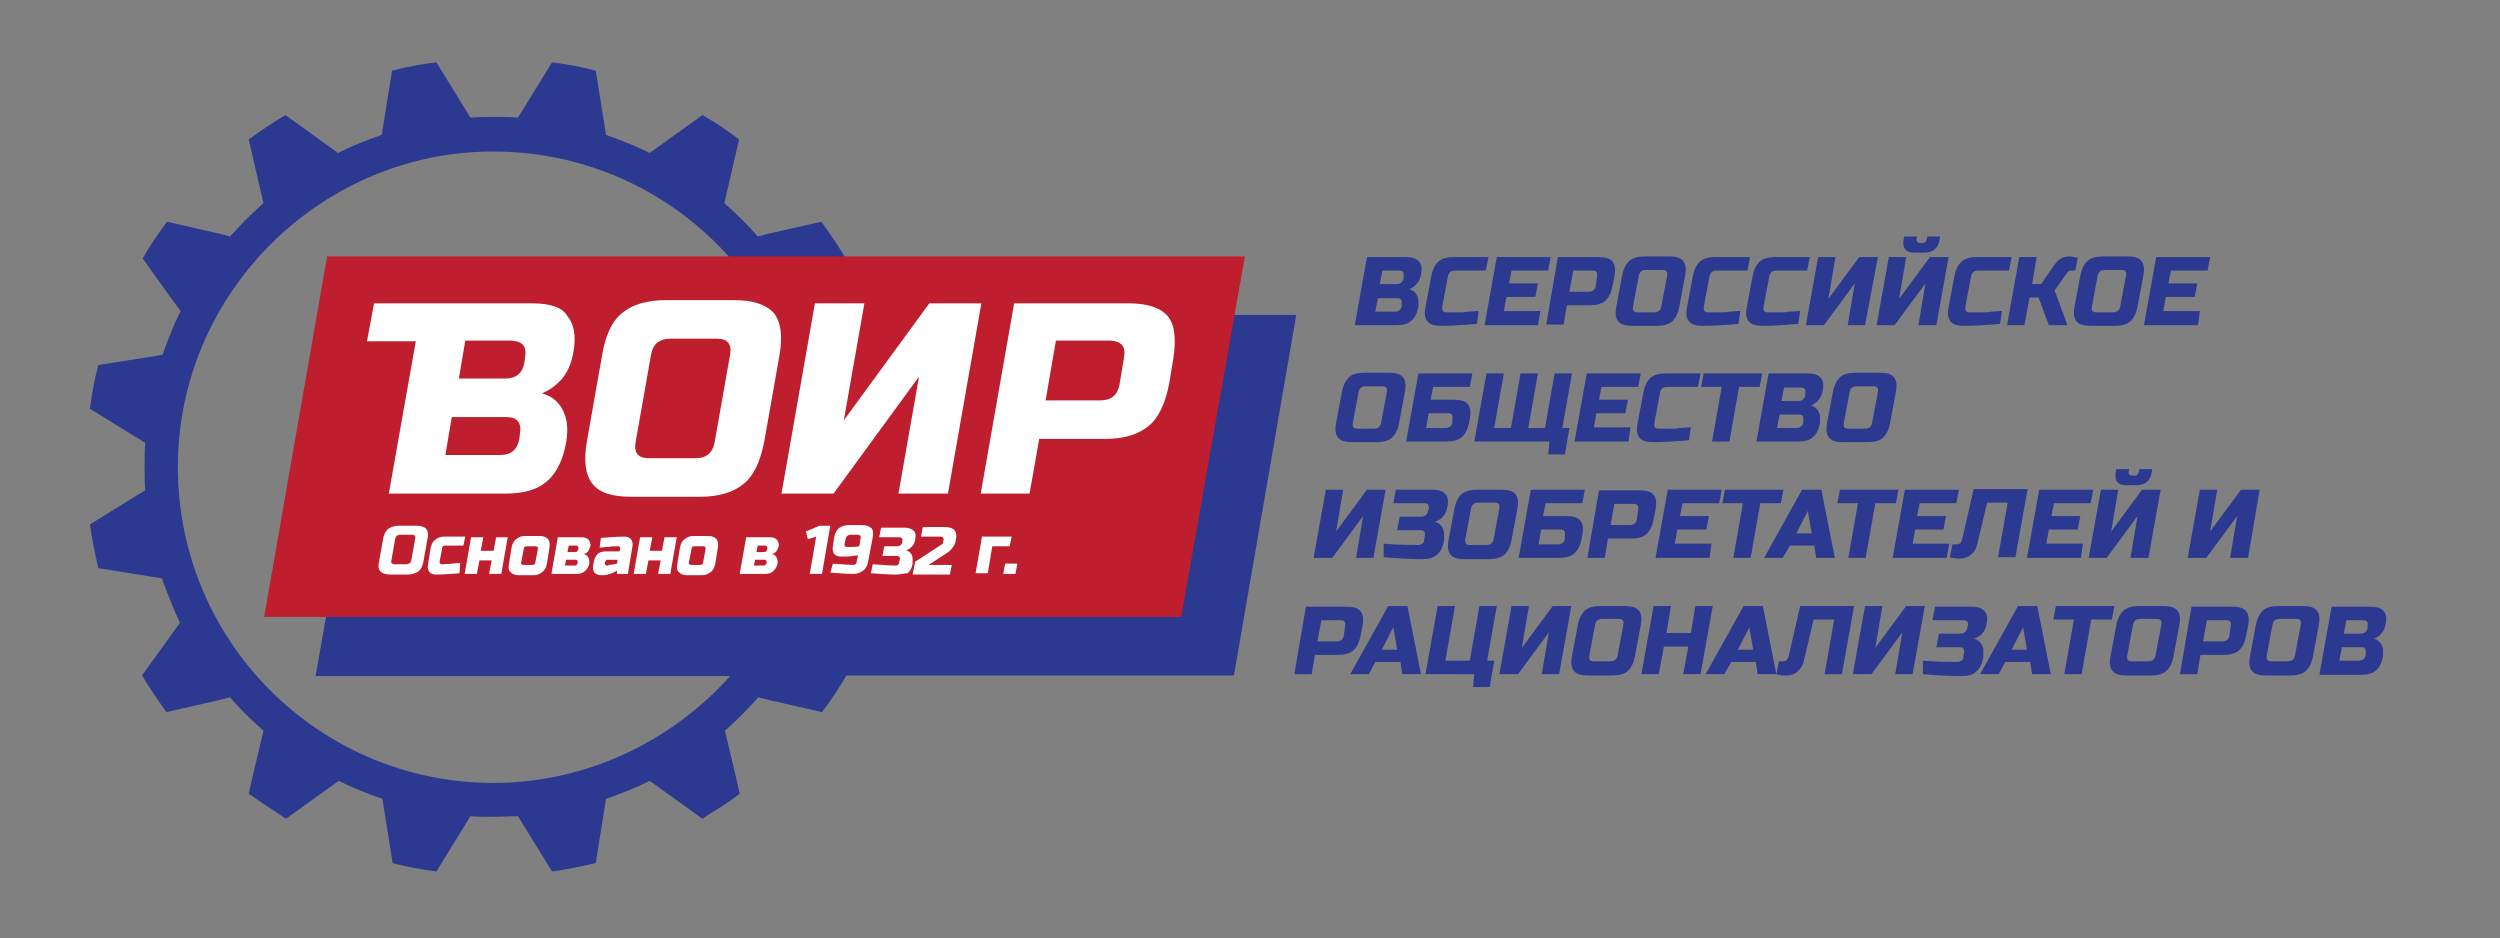<?xml version="1.0" encoding="utf-8"?>
<!-- Generator: Adobe Illustrator 21.0.0, SVG Export Plug-In . SVG Version: 6.00 Build 0)  -->
<svg version="1.1" id="Layer_1" xmlns="http://www.w3.org/2000/svg" xmlns:xlink="http://www.w3.org/1999/xlink" x="0px" y="0px"
	 viewBox="0 0 389 146" style="enable-background:new 0 0 389 146;" xml:space="preserve">
<rect x="0" y="0" width="389" height="146" fill="#808080" stroke="none"/>
<style type="text/css">
	.st0{fill:#2B3990;}
	.st1{fill:#BE1E2D;}
	.st2{fill:#FFFFFF;}
</style>
<g>
	<path class="st0" d="M201.7,49H126c-0.1-0.2-0.2-0.4-0.3-0.6l1.4-1.9l4.5-6.3c-1.2-2-2.5-3.9-3.8-5.7l-8.4,1.9l-1.5,0.4
		c-1.6-1.9-3.4-3.6-5.2-5.2l0.1-0.4l2.2-9.5c-1.8-1.4-3.8-2.7-5.7-3.8l-8.2,5.9c-2.2-1.1-4.5-2-6.8-2.8l-1.6-10
		c-2.2-0.6-4.5-1-6.8-1.3l-5.3,8.6c-1.2-0.1-2.4-0.1-3.7-0.1c-1.2,0-2.5,0-3.7,0.1l-5.3-8.6C65.5,10,63.2,10.4,61,11l-1.6,10
		c-2.4,0.8-4.6,1.7-6.8,2.8l-8.2-5.9c-2,1.2-3.9,2.5-5.7,3.8l2.2,9.5l0.1,0.4c-1.8,1.6-3.6,3.4-5.2,5.2l-1.5-0.4l-8.3-1.9
		c-1.4,1.8-2.7,3.8-3.8,5.7l4.5,6.3l1.4,1.9c-1.1,2.2-2,4.5-2.8,6.8l-2.4,0.4l-7.6,1.2c-0.6,2.2-1,4.5-1.3,6.8l6.8,4.2l1.8,1.1
		c-0.1,1.2-0.1,2.4-0.1,3.7c0,1.2,0,2.5,0.1,3.7l-1.5,0.9l-7.1,4.4c0.3,2.3,0.8,4.6,1.3,6.8l9.9,1.6l0,0c0.1,0.2,0.1,0.4,0.2,0.6
		c0.8,2.1,1.6,4.2,2.6,6.3l-5.9,8.2c1.2,2,2.5,3.9,3.8,5.7l7.9-1.8l2-0.5c1.6,1.9,3.4,3.6,5.2,5.2l-1.5,6.3l-0.8,3.5
		c1.4,1,2.8,1.9,4.3,2.9c0.5,0.3,1,0.7,1.5,1l8.2-5.9c2.2,1.1,4.5,2,6.8,2.8l1.6,10c2.2,0.6,4.5,1,6.8,1.3l5.3-8.6
		c1.2,0.1,2.4,0.1,3.7,0.1c1.2,0,2.5-0.1,3.7-0.1l5.3,8.6c2.3-0.3,4.6-0.8,6.8-1.3l1.6-10c2.3-0.8,4.6-1.7,6.8-2.8l8.2,5.9
		c0.5-0.3,1-0.7,1.5-1c1.5-0.9,2.9-1.8,4.3-2.9l-0.8-3.5l-1.5-6.3c1.8-1.6,3.6-3.4,5.2-5.2l2,0.5l7.9,1.8c1.4-1.8,2.7-3.8,3.8-5.7
		l0,0h60.3L201.7,49z M78.4,121.8C50,122.7,26.8,99.5,27.7,71.1c0.8-25.7,21.8-46.7,47.5-47.5c19.2-0.6,36.1,9.8,44.7,25.5H59
		l-9.9,56.1h64.5C104.9,114.9,92.4,121.3,78.4,121.8z"/>
	<polygon class="st1" points="50.9,39.9 41.1,96 183.8,96 193.7,39.9 	"/>
	<g>
		<path class="st0" d="M212.7,40h6c1,0,1.7,0.2,2.1,0.7c0.4,0.4,0.5,1.1,0.3,2c-0.1,0.6-0.3,1.1-0.7,1.5c-0.3,0.4-0.7,0.6-1.1,0.8
			c0.8,0.2,1.2,0.8,1.4,1.6c0,0.3,0,0.7,0,1.1c-0.2,1-0.5,1.7-1.1,2.2c-0.5,0.5-1.3,0.7-2.3,0.7h-6.5L212.7,40z M218.1,47.3
			c0.1-0.6-0.1-0.9-0.7-0.9h-3l-0.4,2.1h3c0.6,0,1-0.3,1.1-0.9L218.1,47.3z M218.4,43c0.1-0.6-0.1-0.9-0.7-0.9h-2.6l-0.4,2.1h2.6
			c0.6,0,1-0.3,1.1-0.9L218.4,43z"/>
		<path class="st0" d="M229.8,50.4c-2.3,0.2-4.2,0.3-5.6,0.3c-1,0-1.7-0.2-2.1-0.7c-0.4-0.5-0.5-1.2-0.3-2.2l0.9-4.8
			c0.2-1.1,0.6-1.8,1.1-2.3c0.6-0.5,1.4-0.7,2.4-0.7h5.4l-0.4,2.1h-4.8c-0.6,0-1,0.3-1.1,0.9l-0.9,4.8c0,0.2,0,0.4,0.1,0.6
			c0.1,0.1,0.3,0.2,0.5,0.2c0.2,0,0.4,0,0.7,0c0.3,0,0.5,0,0.8,0c0.3,0,0.5,0,0.8,0c0.3,0,0.6,0,1.1-0.1c0.4,0,1-0.1,1.7-0.1
			L229.8,50.4z"/>
		<path class="st0" d="M239.3,50.6H231l1.9-10.6h8.4l-0.4,2.1h-5.7l-0.4,2h4.5l-0.4,2.1h-4.5l-0.4,2.2h5.7L239.3,50.6z"/>
		<path class="st0" d="M242.4,40h6.3c1.1,0,1.8,0.2,2.2,0.7c0.4,0.5,0.5,1.2,0.3,2.3l-0.3,1.5c-0.2,1.1-0.6,1.8-1.1,2.3
			c-0.6,0.5-1.4,0.7-2.4,0.7h-3.6l-0.5,3h-2.7L242.4,40z M248.5,43c0.1-0.6-0.1-0.9-0.7-0.9h-3l-0.6,3.3h3c0.6,0,1-0.3,1.1-0.9
			L248.5,43z"/>
		<path class="st0" d="M261.3,47.7c-0.2,1.1-0.6,1.8-1.1,2.3c-0.6,0.5-1.4,0.7-2.4,0.7H254c-1.1,0-1.8-0.2-2.2-0.7
			c-0.4-0.5-0.5-1.2-0.3-2.3l0.9-4.8c0.2-1.1,0.6-1.8,1.1-2.3c0.6-0.5,1.4-0.7,2.4-0.7h3.8c1.1,0,1.8,0.2,2.2,0.7
			c0.4,0.5,0.5,1.2,0.3,2.3L261.3,47.7z M259.4,42.9c0.1-0.6-0.1-0.9-0.7-0.9h-2.6c-0.6,0-1,0.3-1.1,0.9l-0.9,4.8
			c-0.1,0.6,0.1,0.9,0.7,0.9h2.6c0.6,0,1-0.3,1.1-0.9L259.4,42.9z"/>
		<path class="st0" d="M270.5,50.4c-2.3,0.2-4.2,0.3-5.6,0.3c-1,0-1.7-0.2-2.1-0.7c-0.4-0.5-0.5-1.2-0.3-2.2l0.9-4.8
			c0.2-1.1,0.6-1.8,1.1-2.3c0.6-0.5,1.4-0.7,2.4-0.7h5.4l-0.4,2.1h-4.8c-0.6,0-1,0.3-1.1,0.9l-0.9,4.8c0,0.2,0,0.4,0.1,0.6
			c0.1,0.1,0.3,0.2,0.5,0.2c0.2,0,0.4,0,0.7,0c0.3,0,0.5,0,0.8,0c0.3,0,0.5,0,0.8,0c0.3,0,0.6,0,1.1-0.1c0.4,0,1-0.1,1.7-0.1
			L270.5,50.4z"/>
		<path class="st0" d="M279.8,50.4c-2.3,0.2-4.2,0.3-5.6,0.3c-1,0-1.7-0.2-2.1-0.7c-0.4-0.5-0.5-1.2-0.3-2.2l0.9-4.8
			c0.2-1.1,0.6-1.8,1.1-2.3c0.6-0.5,1.4-0.7,2.4-0.7h5.4l-0.4,2.1h-4.8c-0.6,0-1,0.3-1.1,0.9l-0.9,4.8c0,0.2,0,0.4,0.1,0.6
			c0.1,0.1,0.3,0.2,0.5,0.2c0.2,0,0.4,0,0.7,0c0.3,0,0.5,0,0.8,0c0.3,0,0.5,0,0.8,0c0.3,0,0.6,0,1.1-0.1c0.4,0,1-0.1,1.7-0.1
			L279.8,50.4z"/>
		<path class="st0" d="M290.2,50.6h-2.7l1.1-6.5l-4.8,6.5H281l1.9-10.6h2.7l-1.1,6.5l4.8-6.5h2.9L290.2,50.6z"/>
		<path class="st0" d="M298.5,50.6l1.1-6.5l-4.8,6.5H292l1.9-10.6h2.7l-1.1,6.5l4.8-6.5h2.9l-1.9,10.6H298.5z M297.8,39.3
			c-1.3,0-1.8-0.7-1.6-2l0.1-0.5h2l-0.1,0.4c0,0.2,0,0.3,0.1,0.4c0.1,0.1,0.2,0.2,0.4,0.2h0.5c0.2,0,0.3,0,0.4-0.2
			c0.1-0.1,0.2-0.2,0.2-0.4l0.1-0.4h2l-0.1,0.5c-0.2,1.3-1,2-2.3,2H297.8z"/>
		<path class="st0" d="M311.2,50.4c-2.3,0.2-4.2,0.3-5.6,0.3c-1,0-1.7-0.2-2.1-0.7c-0.4-0.5-0.5-1.2-0.3-2.2l0.9-4.8
			c0.2-1.1,0.6-1.8,1.1-2.3c0.6-0.5,1.4-0.7,2.4-0.7h5.4l-0.4,2.1h-4.8c-0.6,0-1,0.3-1.1,0.9l-0.9,4.8c0,0.2,0,0.4,0.1,0.6
			c0.1,0.1,0.3,0.2,0.5,0.2c0.2,0,0.4,0,0.7,0c0.3,0,0.5,0,0.8,0c0.3,0,0.5,0,0.8,0c0.3,0,0.6,0,1.1-0.1c0.4,0,1-0.1,1.7-0.1
			L311.2,50.4z"/>
		<path class="st0" d="M322,39.9c0.3,0,0.7,0.1,1.3,0.2l-0.4,2h-0.6c-0.2,0-0.3,0-0.4,0.1c-0.1,0.1-0.2,0.2-0.3,0.3l-1.9,2.7l2,5.4
			h-2.9l-1.6-4.3h-1.4l-0.8,4.3h-2.7l1.9-10.6h2.7l-0.7,4.2h1.4l2-2.9c0.3-0.4,0.6-0.8,1-1C321,40,321.5,39.9,322,39.9z"/>
		<path class="st0" d="M332.6,47.7c-0.2,1.1-0.6,1.8-1.1,2.3c-0.6,0.5-1.4,0.7-2.4,0.7h-3.8c-1.1,0-1.8-0.2-2.2-0.7
			c-0.4-0.5-0.5-1.2-0.3-2.3l0.9-4.8c0.2-1.1,0.6-1.8,1.1-2.3c0.6-0.5,1.4-0.7,2.4-0.7h3.8c1.1,0,1.8,0.2,2.2,0.7
			c0.4,0.5,0.5,1.2,0.3,2.3L332.6,47.7z M330.8,42.9c0.1-0.6-0.1-0.9-0.7-0.9h-2.6c-0.6,0-1,0.3-1.1,0.9l-0.9,4.8
			c-0.1,0.6,0.1,0.9,0.7,0.9h2.6c0.6,0,1-0.3,1.1-0.9L330.8,42.9z"/>
		<path class="st0" d="M342,50.6h-8.4l1.9-10.6h8.4l-0.4,2.1h-5.7l-0.4,2h4.5l-0.4,2.1h-4.5l-0.4,2.2h5.7L342,50.6z"/>
		<path class="st0" d="M217.7,65.8c-0.2,1.1-0.6,1.8-1.1,2.3c-0.6,0.5-1.4,0.7-2.4,0.7h-3.8c-1.1,0-1.8-0.2-2.2-0.7
			c-0.4-0.5-0.5-1.2-0.3-2.3l0.9-4.8c0.2-1.1,0.6-1.8,1.1-2.3s1.4-0.7,2.4-0.7h3.8c1.1,0,1.8,0.2,2.2,0.7c0.4,0.5,0.5,1.2,0.3,2.3
			L217.7,65.8z M215.8,61c0.1-0.6-0.1-0.9-0.7-0.9h-2.6c-0.6,0-1,0.3-1.1,0.9l-0.9,4.8c-0.1,0.6,0.1,0.9,0.7,0.9h2.6
			c0.6,0,1-0.3,1.1-0.9L215.8,61z"/>
		<path class="st0" d="M222.6,62.2h3.6c1.1,0,1.8,0.2,2.2,0.7c0.4,0.5,0.5,1.2,0.3,2.3l-0.1,0.5c-0.2,1.1-0.6,1.8-1.1,2.3
			c-0.6,0.5-1.4,0.7-2.4,0.7h-6.3l1.9-10.6h8.4l-0.4,2.1h-5.7L222.6,62.2z M226,65.2c0.1-0.6-0.1-0.9-0.7-0.9h-3l-0.4,2.3h3
			c0.6,0,1-0.3,1.1-0.9L226,65.2z"/>
		<path class="st0" d="M229.4,68.7l1.9-10.6h2.7l-1.5,8.5h2.6l1.5-8.5h2.7l-1.5,8.5h2.6l1.5-8.5h2.7l-1.5,8.5h1.1l-0.7,4.1h-2.6
			l0.2-2H229.4z"/>
		<path class="st0" d="M253.4,68.7h-8.4l1.9-10.6h8.4l-0.4,2.1h-5.7l-0.4,2h4.5l-0.4,2.1h-4.5l-0.4,2.2h5.7L253.4,68.7z"/>
		<path class="st0" d="M262.8,68.5c-2.3,0.2-4.2,0.3-5.6,0.3c-1,0-1.7-0.2-2.1-0.7c-0.4-0.5-0.5-1.2-0.3-2.2l0.9-4.8
			c0.2-1.1,0.6-1.8,1.1-2.3c0.6-0.5,1.4-0.7,2.4-0.7h5.4l-0.4,2.1h-4.8c-0.6,0-1,0.3-1.1,0.9l-0.9,4.8c0,0.2,0,0.4,0.1,0.6
			c0.1,0.1,0.3,0.2,0.5,0.2c0.2,0,0.4,0,0.7,0c0.3,0,0.5,0,0.8,0c0.3,0,0.5,0,0.8,0c0.3,0,0.6,0,1.1-0.1c0.4,0,1-0.1,1.7-0.1
			L262.8,68.5z"/>
		<path class="st0" d="M269.1,68.7h-2.7l1.5-8.5h-3.2l0.4-2.1h9.1l-0.4,2.1h-3.2L269.1,68.7z"/>
		<path class="st0" d="M275.2,58.1h6c1,0,1.7,0.2,2.1,0.7c0.4,0.4,0.5,1.1,0.3,2c-0.1,0.6-0.3,1.1-0.7,1.5c-0.3,0.4-0.7,0.6-1.1,0.8
			c0.8,0.2,1.2,0.8,1.4,1.6c0,0.3,0,0.7,0,1.1c-0.2,1-0.5,1.7-1.1,2.2c-0.5,0.5-1.3,0.7-2.3,0.7h-6.5L275.2,58.1z M280.6,65.4
			c0.1-0.6-0.1-0.9-0.7-0.9h-3l-0.4,2.1h3c0.6,0,1-0.3,1.1-0.9L280.6,65.4z M280.9,61.2c0.1-0.6-0.1-0.9-0.7-0.9h-2.6l-0.4,2.1h2.6
			c0.6,0,1-0.3,1.1-0.9L280.9,61.2z"/>
		<path class="st0" d="M294.1,65.8c-0.2,1.1-0.6,1.8-1.1,2.3s-1.4,0.7-2.4,0.7h-3.8c-1.1,0-1.8-0.2-2.2-0.7
			c-0.4-0.5-0.5-1.2-0.3-2.3l0.9-4.8c0.2-1.1,0.6-1.8,1.1-2.3s1.4-0.7,2.4-0.7h3.8c1.1,0,1.8,0.2,2.2,0.7c0.4,0.5,0.5,1.2,0.3,2.3
			L294.1,65.8z M292.2,61c0.1-0.6-0.1-0.9-0.7-0.9h-2.6c-0.6,0-1,0.3-1.1,0.9l-0.9,4.8c-0.1,0.6,0.1,0.9,0.7,0.9h2.6
			c0.6,0,1-0.3,1.1-0.9L292.2,61z"/>
		<path class="st0" d="M213.7,86.8H211l1.1-6.5l-4.8,6.5h-2.9l1.9-10.6h2.7l-1.1,6.5l4.8-6.5h2.9L213.7,86.8z"/>
		<path class="st0" d="M215.3,84.6c2.5,0.2,4.3,0.2,5.4,0.2c0.2,0,0.4-0.1,0.6-0.2c0.2-0.1,0.3-0.3,0.3-0.6l0.1-0.6
			c0.1-0.6-0.1-0.9-0.7-0.9h-3.6l0.4-2.1h3.3c0.6,0,1-0.3,1.1-0.9l0.1-0.3c0.1-0.6-0.1-0.9-0.7-0.9h-4.8l0.4-2.1h5.6
			c1,0,1.7,0.2,2.1,0.7c0.4,0.4,0.5,1.1,0.3,2c-0.1,0.6-0.3,1.1-0.7,1.5c-0.3,0.4-0.8,0.6-1.2,0.8c0.8,0.2,1.2,0.8,1.4,1.6
			c0,0.3,0,0.7,0,1.1l0,0.2c-0.2,1-0.5,1.7-1.1,2.2c-0.5,0.5-1.3,0.7-2.3,0.7c-1.7,0-3.7-0.1-6-0.3L215.3,84.6z"/>
		<path class="st0" d="M235.2,84c-0.2,1.1-0.6,1.8-1.1,2.3c-0.6,0.5-1.4,0.7-2.4,0.7h-3.8c-1.1,0-1.8-0.2-2.2-0.7
			c-0.4-0.5-0.5-1.2-0.3-2.3l0.9-4.8c0.2-1.1,0.6-1.8,1.1-2.3c0.6-0.5,1.4-0.7,2.4-0.7h3.8c1.1,0,1.8,0.2,2.2,0.7
			c0.4,0.5,0.5,1.2,0.3,2.3L235.2,84z M233.3,79.1c0.1-0.6-0.1-0.9-0.7-0.9H230c-0.6,0-1,0.3-1.1,0.9l-0.9,4.8
			c-0.1,0.6,0.1,0.9,0.7,0.9h2.6c0.6,0,1-0.3,1.1-0.9L233.3,79.1z"/>
		<path class="st0" d="M240.1,80.3h3.6c1.1,0,1.8,0.2,2.2,0.7c0.4,0.5,0.5,1.2,0.3,2.3l-0.1,0.5c-0.2,1.1-0.6,1.8-1.1,2.3
			c-0.6,0.5-1.4,0.7-2.4,0.7h-6.3l1.9-10.6h8.4l-0.4,2.1h-5.7L240.1,80.3z M243.5,83.3c0.1-0.6-0.1-0.9-0.7-0.9h-3l-0.4,2.3h3
			c0.6,0,1-0.3,1.1-0.9L243.5,83.3z"/>
		<path class="st0" d="M248.8,76.3h6.3c1.1,0,1.8,0.2,2.2,0.7c0.4,0.5,0.5,1.2,0.3,2.3l-0.3,1.5c-0.2,1.1-0.6,1.8-1.1,2.3
			c-0.6,0.5-1.4,0.7-2.4,0.7h-3.6l-0.5,3h-2.7L248.8,76.3z M254.9,79.3c0.1-0.6-0.1-0.9-0.7-0.9h-3l-0.6,3.3h3c0.6,0,1-0.3,1.1-0.9
			L254.9,79.3z"/>
		<path class="st0" d="M266,86.8h-8.4l1.9-10.6h8.4l-0.4,2.1h-5.7l-0.4,2h4.5l-0.4,2.1h-4.5l-0.4,2.2h5.7L266,86.8z"/>
		<path class="st0" d="M272.4,86.8h-2.7l1.5-8.5H268l0.4-2.1h9.1l-0.4,2.1h-3.2L272.4,86.8z"/>
		<path class="st0" d="M277.4,86.8h-2.9l5.9-10.6h3l2.1,10.6h-2.9l-0.3-1.9h-3.8L277.4,86.8z M279.5,83h2.4l-0.6-3.5L279.5,83z"/>
		<path class="st0" d="M290.3,86.8h-2.7l1.5-8.5h-3.2l0.4-2.1h9.1l-0.4,2.1h-3.2L290.3,86.8z"/>
		<path class="st0" d="M302.9,86.8h-8.4l1.9-10.6h8.4l-0.4,2.1h-5.7l-0.4,2h4.5l-0.4,2.1H298l-0.4,2.2h5.7L302.9,86.8z"/>
		<path class="st0" d="M306.7,86.3c-0.5,0.4-1,0.6-1.6,0.6c-0.6,0-1.2,0-1.7-0.2l0.4-2h0.7c0.2,0,0.4-0.1,0.5-0.2
			c0.1-0.1,0.2-0.3,0.3-0.5l1.8-7.9h8.4l-1.9,10.6h-2.7l1.5-8.5h-3.2l-1.5,6.3C307.5,85.4,307.2,85.9,306.7,86.3z"/>
		<path class="st0" d="M323.8,86.8h-8.4l1.9-10.6h8.4l-0.4,2.1h-5.7l-0.4,2h4.5l-0.4,2.1h-4.5l-0.4,2.2h5.7L323.8,86.8z"/>
		<path class="st0" d="M331.5,86.8l1.1-6.5l-4.8,6.5H325l1.9-10.6h2.7l-1.1,6.5l4.8-6.5h2.9l-1.9,10.6H331.5z M330.8,75.5
			c-1.3,0-1.8-0.7-1.6-2l0.1-0.5h2l-0.1,0.4c0,0.2,0,0.3,0.1,0.4c0.1,0.1,0.2,0.2,0.4,0.2h0.5c0.2,0,0.3,0,0.4-0.2
			c0.1-0.1,0.2-0.2,0.2-0.4l0.1-0.4h2l-0.1,0.5c-0.2,1.3-1,2-2.3,2H330.8z"/>
		<path class="st0" d="M349.8,86.8H347l1.1-6.5l-4.8,6.5h-2.9l1.9-10.6h2.7l-1.1,6.5l4.8-6.5h2.9L349.8,86.8z"/>
		<path class="st0" d="M203.2,94.4h6.3c1.1,0,1.8,0.2,2.2,0.7c0.4,0.5,0.5,1.2,0.3,2.3l-0.3,1.5c-0.2,1.1-0.6,1.8-1.1,2.3
			c-0.6,0.5-1.4,0.7-2.4,0.7h-3.6l-0.5,3h-2.7L203.2,94.4z M209.3,97.4c0.1-0.6-0.1-0.9-0.7-0.9h-3l-0.6,3.3h3c0.6,0,1-0.3,1.1-0.9
			L209.3,97.4z"/>
		<path class="st0" d="M213,104.9h-2.9l5.9-10.6h3l2.1,10.6h-2.9l-0.3-1.9H214L213,104.9z M215,101.1h2.4l-0.6-3.5L215,101.1z"/>
		<path class="st0" d="M221.8,104.9l1.9-10.6h2.7l-1.5,8.5h3.8l1.5-8.5h2.7l-1.5,8.5h1.1l-0.7,4.1h-2.6l0.2-2H221.8z"/>
		<path class="st0" d="M242.6,104.9h-2.7l1.1-6.5l-4.8,6.5h-2.9l1.9-10.6h2.7l-1.1,6.5l4.8-6.5h2.9L242.6,104.9z"/>
		<path class="st0" d="M254.4,102.1c-0.2,1.1-0.6,1.8-1.1,2.3c-0.6,0.5-1.4,0.7-2.4,0.7h-3.8c-1.1,0-1.8-0.2-2.2-0.7
			c-0.4-0.5-0.5-1.2-0.3-2.3l0.9-4.8c0.2-1.1,0.6-1.8,1.1-2.3c0.6-0.5,1.4-0.7,2.4-0.7h3.8c1.1,0,1.8,0.2,2.2,0.7
			c0.4,0.5,0.5,1.2,0.3,2.3L254.4,102.1z M252.6,97.2c0.1-0.6-0.1-0.9-0.7-0.9h-2.6c-0.6,0-1,0.3-1.1,0.9l-0.9,4.8
			c-0.1,0.6,0.1,0.9,0.7,0.9h2.6c0.6,0,1-0.3,1.1-0.9L252.6,97.2z"/>
		<path class="st0" d="M264.6,104.9h-2.7l0.8-4.3h-3.8l-0.8,4.3h-2.7l1.9-10.6h2.7l-0.7,4.2h3.8l0.7-4.2h2.7L264.6,104.9z"/>
		<path class="st0" d="M268.3,104.9h-2.9l5.9-10.6h3l2.1,10.6h-2.9l-0.3-1.9h-3.8L268.3,104.9z M270.4,101.1h2.4l-0.6-3.5
			L270.4,101.1z"/>
		<path class="st0" d="M279.7,104.5c-0.5,0.4-1,0.6-1.6,0.6c-0.6,0-1.2,0-1.7-0.2l0.4-2h0.7c0.2,0,0.4-0.1,0.5-0.2
			c0.1-0.1,0.2-0.3,0.3-0.5l1.8-7.9h8.4l-1.9,10.6h-2.7l1.5-8.5h-3.2l-1.5,6.3C280.6,103.5,280.2,104,279.7,104.5z"/>
		<path class="st0" d="M297.6,104.9h-2.7l1.1-6.5l-4.8,6.5h-2.9l1.9-10.6h2.7l-1.1,6.5l4.8-6.5h2.9L297.6,104.9z"/>
		<path class="st0" d="M299.2,102.8c2.5,0.2,4.3,0.2,5.4,0.2c0.2,0,0.4-0.1,0.6-0.2c0.2-0.1,0.3-0.3,0.3-0.6l0.1-0.6
			c0.1-0.6-0.1-0.9-0.7-0.9h-3.6l0.4-2.1h3.3c0.6,0,1-0.3,1.1-0.9l0.1-0.3c0.1-0.6-0.1-0.9-0.7-0.9h-4.8l0.4-2.1h5.6
			c1,0,1.7,0.2,2.1,0.7c0.4,0.4,0.5,1.1,0.3,2c-0.1,0.6-0.3,1.1-0.7,1.5c-0.3,0.4-0.8,0.6-1.2,0.8c0.8,0.2,1.2,0.8,1.4,1.6
			c0,0.3,0,0.7,0,1.1l0,0.2c-0.2,1-0.5,1.7-1.1,2.2c-0.5,0.5-1.3,0.7-2.3,0.7c-1.7,0-3.7-0.1-6-0.3L299.2,102.8z"/>
		<path class="st0" d="M311,104.9h-2.9l5.9-10.6h3l2.1,10.6h-2.9l-0.3-1.9H312L311,104.9z M313,101.1h2.4l-0.6-3.5L313,101.1z"/>
		<path class="st0" d="M323.9,104.9h-2.7l1.5-8.5h-3.2l0.4-2.1h9.1l-0.4,2.1h-3.2L323.9,104.9z"/>
		<path class="st0" d="M338.2,102.1c-0.2,1.1-0.6,1.8-1.1,2.3c-0.6,0.5-1.4,0.7-2.4,0.7h-3.8c-1.1,0-1.8-0.2-2.2-0.7
			c-0.4-0.5-0.5-1.2-0.3-2.3l0.9-4.8c0.2-1.1,0.6-1.8,1.1-2.3c0.6-0.5,1.4-0.7,2.4-0.7h3.8c1.1,0,1.8,0.2,2.2,0.7
			c0.4,0.5,0.5,1.2,0.3,2.3L338.2,102.1z M336.3,97.2c0.1-0.6-0.1-0.9-0.7-0.9H333c-0.6,0-1,0.3-1.1,0.9l-0.9,4.8
			c-0.1,0.6,0.1,0.9,0.7,0.9h2.6c0.6,0,1-0.3,1.1-0.9L336.3,97.2z"/>
		<path class="st0" d="M341,94.4h6.3c1.1,0,1.8,0.2,2.2,0.7c0.4,0.5,0.5,1.2,0.3,2.3l-0.3,1.5c-0.2,1.1-0.6,1.8-1.1,2.3
			c-0.6,0.5-1.4,0.7-2.4,0.7h-3.6l-0.5,3h-2.7L341,94.4z M347.1,97.4c0.1-0.6-0.1-0.9-0.7-0.9h-3l-0.6,3.3h3c0.6,0,1-0.3,1.1-0.9
			L347.1,97.4z"/>
		<path class="st0" d="M359.9,102.1c-0.2,1.1-0.6,1.8-1.1,2.3c-0.6,0.5-1.4,0.7-2.4,0.7h-3.8c-1.1,0-1.8-0.2-2.2-0.7
			c-0.4-0.5-0.5-1.2-0.3-2.3l0.9-4.8c0.2-1.1,0.6-1.8,1.1-2.3c0.6-0.5,1.4-0.7,2.4-0.7h3.8c1.1,0,1.8,0.2,2.2,0.7
			c0.4,0.5,0.5,1.2,0.3,2.3L359.9,102.1z M358,97.2c0.1-0.6-0.1-0.9-0.7-0.9h-2.6c-0.6,0-1,0.3-1.1,0.9l-0.9,4.8
			c-0.1,0.6,0.1,0.9,0.7,0.9h2.6c0.6,0,1-0.3,1.1-0.9L358,97.2z"/>
		<path class="st0" d="M362.8,94.4h6c1,0,1.7,0.2,2.1,0.7c0.4,0.4,0.5,1.1,0.3,2c-0.1,0.6-0.3,1.1-0.7,1.5c-0.3,0.4-0.7,0.6-1.1,0.8
			c0.8,0.2,1.2,0.8,1.4,1.6c0,0.3,0,0.7,0,1.1c-0.2,1-0.5,1.7-1.1,2.2c-0.5,0.5-1.3,0.7-2.3,0.7h-6.5L362.8,94.4z M368.1,101.6
			c0.1-0.6-0.1-0.9-0.7-0.9h-3l-0.4,2.1h3c0.6,0,1-0.3,1.1-0.9L368.1,101.6z M368.4,97.4c0.1-0.6-0.1-0.9-0.7-0.9h-2.6l-0.4,2.1h2.6
			c0.6,0,1-0.3,1.1-0.9L368.4,97.4z"/>
	</g>
	<g>
		<g>
			<path class="st2" d="M65.9,87.3c-0.1,0.7-0.4,1.3-0.8,1.6c-0.4,0.3-1,0.5-1.7,0.5h-2.7c-0.7,0-1.3-0.2-1.5-0.5
				c-0.3-0.3-0.4-0.9-0.2-1.6l0.6-3.4c0.1-0.7,0.4-1.3,0.8-1.6c0.4-0.3,1-0.5,1.7-0.5h2.7c0.7,0,1.3,0.2,1.5,0.5
				c0.3,0.3,0.4,0.9,0.2,1.6L65.9,87.3z M64.6,83.8c0.1-0.4-0.1-0.6-0.5-0.6h-1.8c-0.4,0-0.7,0.2-0.8,0.6l-0.6,3.4
				c-0.1,0.4,0.1,0.6,0.5,0.6h1.8c0.4,0,0.7-0.2,0.8-0.6L64.6,83.8z"/>
			<path class="st2" d="M71.5,89.2c-1.4,0.1-2.5,0.2-3.6,0.2c-0.5,0-0.8-0.1-1.1-0.4c-0.2-0.3-0.3-0.7-0.2-1.2l0.4-2.5
				c0.1-0.5,0.3-1,0.7-1.3c0.4-0.3,0.8-0.5,1.3-0.5h3.4l-0.3,1.4h-2.8c-0.3,0-0.5,0.1-0.5,0.4l-0.4,2.1c0,0.1,0,0.2,0.1,0.3
				c0.1,0.1,0.1,0.1,0.2,0.1c0.6,0,1.6-0.1,2.9-0.2L71.5,89.2z"/>
			<path class="st2" d="M76.8,85.7l0.4-2.1H79l-1,5.7h-1.9l0.4-2.1h-1.9l-0.4,2.1h-1.9l1-5.7h1.9l-0.4,2.1H76.8z"/>
			<path class="st2" d="M85.1,87.7c-0.1,0.5-0.3,1-0.7,1.3c-0.4,0.3-0.8,0.5-1.3,0.5h-2.5c-0.5,0-0.9-0.2-1.2-0.5
				c-0.3-0.3-0.3-0.7-0.2-1.3l0.4-2.5c0.1-0.5,0.3-1,0.7-1.3c0.4-0.3,0.8-0.5,1.3-0.5h2.5c0.5,0,0.9,0.2,1.2,0.5
				c0.2,0.3,0.3,0.7,0.2,1.3L85.1,87.7z M83.7,85.4c0-0.3-0.1-0.4-0.4-0.4H82c-0.3,0-0.5,0.1-0.5,0.4l-0.4,2.1
				c-0.1,0.3,0.1,0.4,0.4,0.4h1.3c0.3,0,0.5-0.1,0.5-0.4L83.7,85.4z"/>
			<path class="st2" d="M89.9,89.3h-4.1l1-5.7h3.7c0.5,0,0.8,0.1,1.1,0.4c0.2,0.3,0.3,0.6,0.3,0.9c-0.1,0.3-0.2,0.6-0.4,0.9
				c-0.2,0.2-0.4,0.4-0.7,0.4c0.3,0.1,0.6,0.2,0.7,0.5c0.2,0.3,0.2,0.6,0.2,1c-0.1,0.4-0.3,0.8-0.6,1.1
				C90.8,89.1,90.3,89.3,89.9,89.3z M89.9,87.5c0-0.1,0-0.2-0.1-0.3c-0.1-0.1-0.1-0.1-0.2-0.1h-1.5L87.9,88h1.5c0.1,0,0.2,0,0.3-0.1
				c0.1-0.1,0.1-0.2,0.2-0.3L89.9,87.5z M90,85.3c0-0.1,0-0.2-0.1-0.3c-0.1-0.1-0.1-0.1-0.2-0.1h-1.2l-0.2,1h1.2
				c0.1,0,0.2,0,0.3-0.1c0.1-0.1,0.1-0.2,0.2-0.3L90,85.3z"/>
			<path class="st2" d="M93.5,83.7c1.3-0.1,2.5-0.2,3.6-0.2c0.5,0,0.8,0.1,1.1,0.4c0.2,0.3,0.3,0.7,0.2,1.2l-0.7,4.2h-1.7l0-0.5
				c-0.4,0.2-0.7,0.4-1.1,0.5c-0.4,0.1-0.7,0.2-0.9,0.2h-0.4c-0.5,0-0.8-0.1-1.1-0.4c-0.2-0.3-0.3-0.7-0.2-1.2l0.1-0.5
				c0.1-0.5,0.3-0.9,0.6-1.2c0.3-0.3,0.8-0.4,1.2-0.4h2.2l0.1-0.4c0-0.1,0-0.2-0.1-0.3c-0.1-0.1-0.1-0.1-0.2-0.1c-0.5,0-1,0-1.5,0.1
				c-0.6,0-1,0.1-1.4,0.1L93.5,83.7z M94.7,87.9c0.4,0,0.8-0.1,1.3-0.2l0.1-0.6h-1.5c-0.1,0-0.2,0-0.3,0.1c-0.1,0.1-0.1,0.2-0.2,0.3
				l0,0.1c0,0.1,0,0.2,0.1,0.3c0.1,0.1,0.1,0.1,0.2,0.1H94.7z"/>
			<path class="st2" d="M103,85.7l0.4-2.1h1.9l-1,5.7h-1.9l0.4-2.1h-1.9l-0.4,2.1h-1.9l1-5.7h1.9l-0.4,2.1H103z"/>
			<path class="st2" d="M111.3,87.7c-0.1,0.5-0.3,1-0.7,1.3c-0.4,0.3-0.8,0.5-1.3,0.5h-2.5c-0.5,0-0.9-0.2-1.2-0.5
				c-0.3-0.3-0.3-0.7-0.2-1.3l0.4-2.5c0.1-0.5,0.3-1,0.7-1.3c0.4-0.3,0.8-0.5,1.3-0.5h2.5c0.5,0,0.9,0.2,1.2,0.5
				c0.2,0.3,0.3,0.7,0.2,1.3L111.3,87.7z M109.8,85.4c0-0.3-0.1-0.4-0.4-0.4h-1.3c-0.3,0-0.5,0.1-0.5,0.4l-0.4,2.1
				c-0.1,0.3,0.1,0.4,0.4,0.4h1.3c0.3,0,0.5-0.1,0.5-0.4L109.8,85.4z"/>
			<path class="st2" d="M119.2,89.3h-4.1l1-5.7h3.7c0.5,0,0.8,0.1,1.1,0.4c0.2,0.3,0.3,0.6,0.3,0.9c-0.1,0.3-0.2,0.6-0.4,0.9
				c-0.2,0.2-0.4,0.4-0.7,0.4c0.3,0.1,0.6,0.2,0.7,0.5c0.2,0.3,0.2,0.6,0.2,1c-0.1,0.4-0.3,0.8-0.6,1.1
				C120.1,89.1,119.7,89.3,119.2,89.3z M119.3,87.5c0-0.1,0-0.2-0.1-0.3c-0.1-0.1-0.1-0.1-0.2-0.1h-1.5l-0.2,0.9h1.5
				c0.1,0,0.2,0,0.3-0.1c0.1-0.1,0.1-0.2,0.2-0.3L119.3,87.5z M119.4,85.3c0-0.1,0-0.2-0.1-0.3c-0.1-0.1-0.1-0.1-0.2-0.1h-1.2
				l-0.2,1h1.2c0.1,0,0.2,0,0.3-0.1c0.1-0.1,0.1-0.2,0.2-0.3L119.4,85.3z"/>
			<path class="st2" d="M126,89.3l1-5.8l-1.3,0.4l-0.3-1.2l2.1-0.9h1.7l-1.3,7.5H126z"/>
			<path class="st2" d="M129.6,87.7c1.4,0.1,2.5,0.2,3.1,0.2c0.2,0,0.3,0,0.4-0.1c0.1-0.1,0.2-0.2,0.2-0.4l0.2-1
				c-0.7,0.1-1.3,0.2-1.9,0.2h-0.7c-0.5,0-0.8-0.1-1.1-0.4c-0.2-0.3-0.3-0.7-0.2-1.2l0.2-1.4c0.1-0.6,0.4-1.1,0.7-1.4
				c0.4-0.3,0.9-0.5,1.6-0.5h2c0.7,0,1.2,0.2,1.5,0.5c0.3,0.3,0.3,0.8,0.2,1.4l-0.7,3.7c-0.1,0.7-0.4,1.2-0.8,1.5
				c-0.4,0.3-0.9,0.5-1.6,0.5c-1,0-2.1-0.1-3.5-0.2L129.6,87.7z M132.4,85.1c0.4,0,0.8,0,1.3-0.1l0.2-1.2c0.1-0.4-0.1-0.6-0.5-0.6
				h-1c-0.4,0-0.7,0.2-0.8,0.6l-0.2,0.9c0,0.1,0,0.2,0.1,0.3c0.1,0.1,0.1,0.1,0.2,0.1H132.4z"/>
			<path class="st2" d="M139.4,89.4c-1.2,0-2.5-0.1-3.9-0.2l0.3-1.4c1.6,0.1,2.7,0.2,3.5,0.2c0.2,0,0.3,0,0.4-0.1
				c0.1-0.1,0.2-0.2,0.2-0.4l0.1-0.4c0.1-0.4-0.1-0.6-0.5-0.6h-2.2l0.3-1.5h2c0.4,0,0.7-0.2,0.8-0.6l0-0.2c0.1-0.4-0.1-0.6-0.5-0.6
				h-3.1l0.3-1.5h3.6c0.7,0,1.2,0.2,1.5,0.5c0.3,0.3,0.3,0.8,0.2,1.4c-0.1,0.4-0.2,0.8-0.5,1c-0.2,0.3-0.5,0.5-0.9,0.6
				c0.5,0.2,0.9,0.5,1,1.2c0,0.2,0,0.5,0,0.8l0,0.1c-0.1,0.7-0.4,1.2-0.8,1.5C140.7,89.2,140.1,89.4,139.4,89.4z"/>
			<path class="st2" d="M148.7,84.2c-0.1,0.6-0.5,1.1-1,1.6c-0.2,0.1-0.4,0.3-0.6,0.4l-2.6,1.7h3.6l-0.3,1.5H142l0.4-2l4.3-2.8
				l0.1-0.5c0.1-0.4-0.1-0.6-0.5-0.6h-3l0.3-1.5h3.4c0.7,0,1.3,0.2,1.5,0.5c0.3,0.3,0.4,0.9,0.2,1.6L148.7,84.2z"/>
			<path class="st2" d="M157.4,83.6l-0.3,1.4h-2.7l-0.7,4.2h-1.9l1-5.7H157.4z"/>
			<path class="st2" d="M156.4,87.7h1.9l-0.3,1.6h-1.9L156.4,87.7z"/>
		</g>
	</g>
	<g>
		<path class="st2" d="M82.8,47.2l-24.6,0l-1.1,5.9h7.6l-4.2,23.7h18.2c2.8,0,4.9-0.6,6.4-1.9c1.5-1.3,2.5-3.3,3-6.1
			c0.2-1.2,0.2-2.2,0.1-3c-0.4-2.4-1.7-4-3.9-4.6c1.1-0.4,2.2-1.2,3.1-2.2c0.9-1.1,1.5-2.4,1.8-4.1c0.5-2.6,0.1-4.5-0.9-5.7
			C87.5,47.8,85.6,47.2,82.8,47.2z M80.9,67.5l-0.1,0.8c-0.3,1.7-1.3,2.5-3,2.5h-8.5l1-5.9h8.5C80.5,64.9,81.2,65.8,80.9,67.5z
			 M81.7,55.6l-0.1,0.8c-0.3,1.7-1.3,2.5-3,2.5h-7.2l1-5.9h7.2C81.3,53.1,82,53.9,81.7,55.6z"/>
		<path class="st2" d="M114.2,46.7h-10.6c-3,0-5.2,0.7-6.8,2c-1.6,1.3-2.6,3.5-3.1,6.5l-2.4,13.6c-0.5,3-0.2,5.1,0.9,6.5
			s3.1,2,6.1,2h10.6c3,0,5.2-0.7,6.8-2c1.6-1.3,2.6-3.5,3.2-6.5l2.4-13.6c0.5-3,0.2-5.1-0.9-6.5C119.2,47.4,117.2,46.7,114.2,46.7z
			 M113.6,55.2l-2.4,13.6c-0.3,1.7-1.3,2.5-3,2.5H101c-1.7,0-2.4-0.8-2.1-2.5l2.4-13.6c0.3-1.7,1.3-2.5,3-2.5h7.2
			C113.2,52.7,113.9,53.5,113.6,55.2z"/>
		<polygon class="st2" points="144.6,47.2 131.3,65.4 134.5,47.2 126.8,47.2 121.6,76.8 129.7,76.8 143,58.6 139.8,76.8 147.5,76.8 
			152.7,47.2 		"/>
		<path class="st2" d="M181.7,49.2c-1.1-1.3-3.1-2-6.1-2h-17.8l-5.2,29.6h7.6l1.5-8.5h10.2c3,0,5.2-0.7,6.8-2
			c1.6-1.3,2.6-3.5,3.2-6.5l0.7-4.2C183,52.7,182.8,50.5,181.7,49.2z M174.9,55.6l-0.7,4.2c-0.3,1.7-1.3,2.5-3,2.5h-8.5l1.6-9.3h8.5
			C174.5,53.1,175.2,53.9,174.9,55.6z"/>
	</g>
</g>
</svg>
